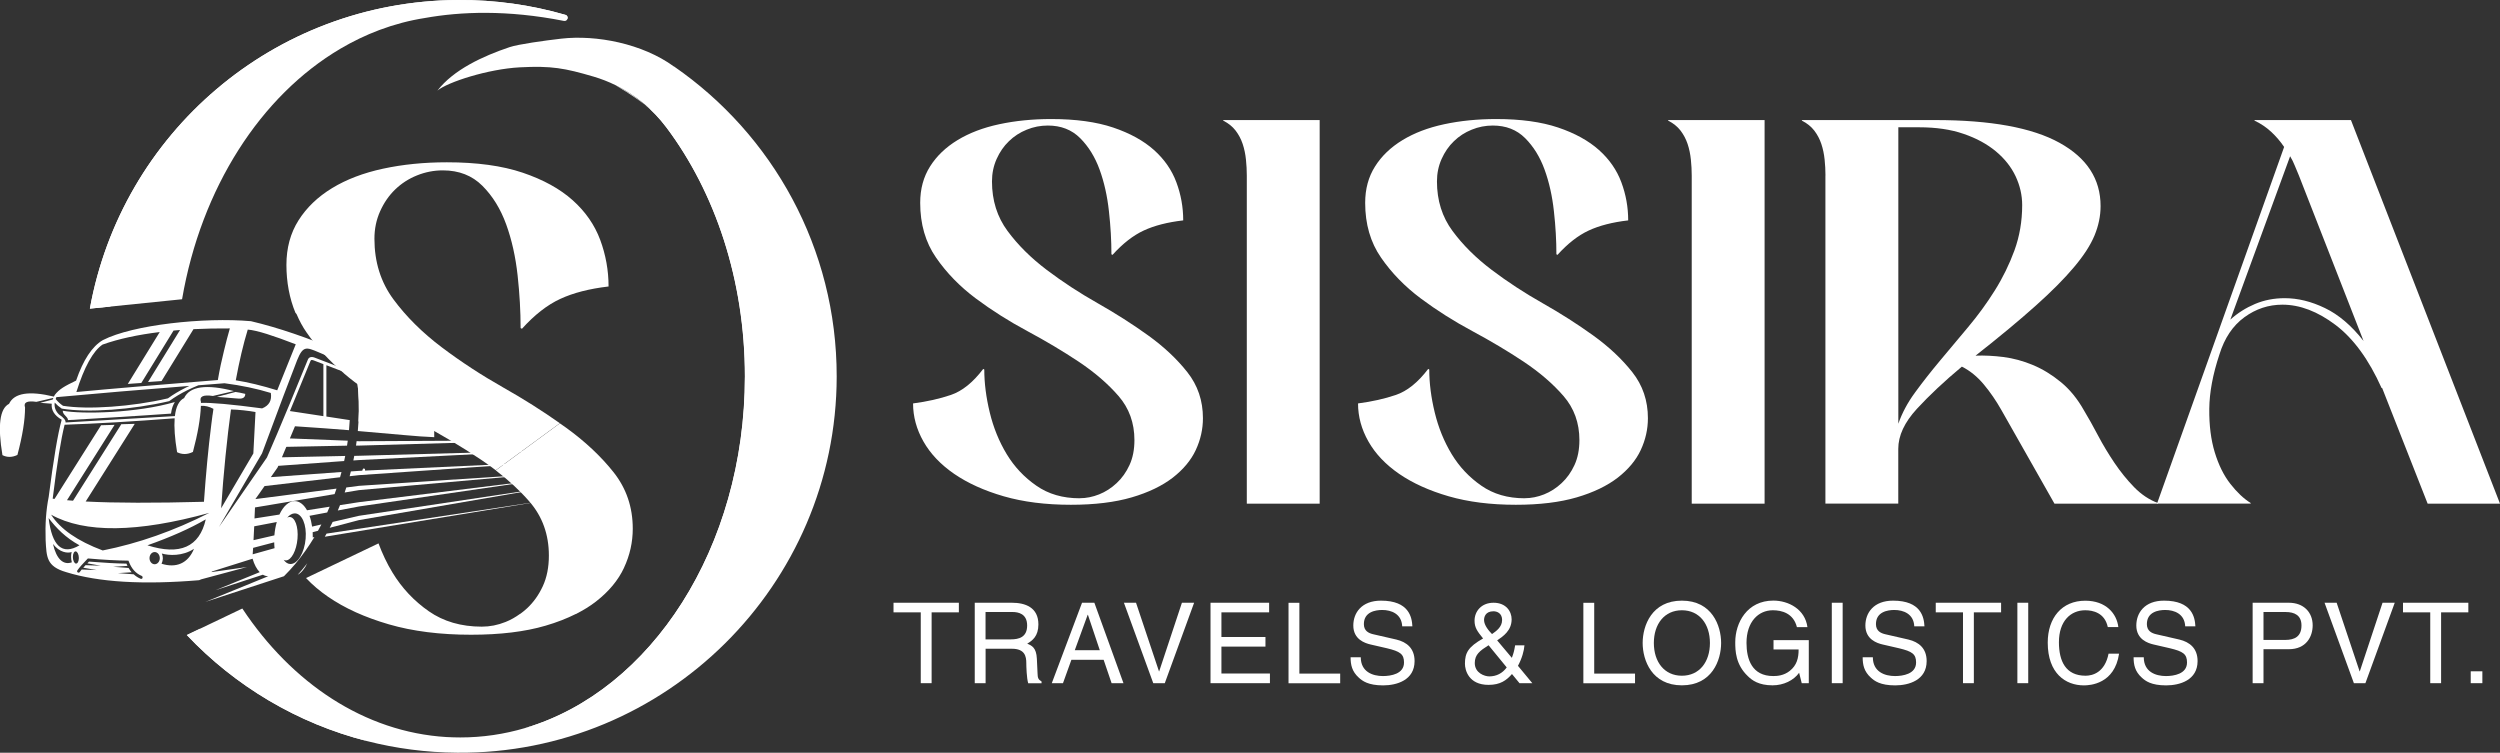 <?xml version="1.0" encoding="UTF-8"?>
<svg xmlns="http://www.w3.org/2000/svg" version="1.1" viewBox="0 0 442.27 133.17">
  <rect x="0" y="0" width="442.27" height="133.17" fill="#333333" stroke="none"/>
  <defs>
    <style>
      .cls-1 {
        fill-rule: evenodd;
      }

      .cls-1, .cls-2, .cls-3 {
        fill: #fff;
        stroke-width: 0px;
      }

      .cls-4 {
        isolation: isolate;
      }

      .cls-3 {
        mix-blend-mode: screen;
      }
    </style>
  </defs>
  <g class="cls-4">
    <g id="Layer_1" data-name="Layer 1">
      <g>
        <polygon class="cls-2" points="79.38 17.7 79.38 17.69 79.38 17.7 79.38 17.7"/>
        <g>
          <path class="cls-3" d="M134.73,78.21c-2.44,15.59-8.06,27.16-19,38.71-7.38,7.8-16.02,10.35-22.87,11.89,22.3-6.57,38.91-31.94,38.91-62.22,0-17.08-5.29-32.6-13.9-44.06-2.42-3.22-5.5-5.73-8.95-7.43,20.67,11.99,30.1,35.56,25.8,63.11Z"/>
          <g>
            <path class="cls-2" d="M64.59,83.63c0-.22-.02-.45-.02-.66l-.24-.12c-.09.12-.18.23-.28.35l.53.44Z"/>
            <path class="cls-2" d="M92,108.6c-.8.58-1.65,1.07-2.56,1.43-1.39.56-2.79.83-4.21.83-3.64,0-6.77-.91-9.38-2.73-2.61-1.82-4.75-4.1-6.41-6.83-.99-1.62-1.8-3.36-2.48-5.17l-12.82,6.13c1.12,1.19,2.42,2.3,3.91,3.32,2.93,2.02,6.51,3.64,10.74,4.87,4.23,1.23,9.08,1.84,14.54,1.84,5.14,0,9.54-.53,13.18-1.6,1.99-.58,3.78-1.28,5.37-2.08h-9.88Z"/>
          </g>
          <g>
            <path class="cls-2" d="M119.23,11.77c-5.58-4.07-13.75-5.64-19.95-4.93-2.95.34-7.58.98-9.13,1.5-4.72,1.59-9.9,3.98-12.77,7.69,1.81-1.51,8.96-3.82,14.59-4.12,5.59-.29,7.92.14,13.03,1.64,1.35.4,2.67.91,3.94,1.54,3.44,1.7,6.53,4.21,8.95,7.43,8.61,11.46,13.9,26.98,13.9,44.06,0,30.29-16.62,55.65-38.91,62.22-3.68,1.09-7.51,1.66-11.45,1.66-.81,0-1.62-.03-2.43-.07,0,0-.02,0-.02,0-14.49-.88-27.36-9.54-36.11-22.74l-9.81,4.69c8.51,9,19.51,15.62,31.89,18.77,5.1,1.3,10.44,2.01,15.94,2.05,36.86.29,67.09-29.66,67.13-66.53.02-22.75-11.37-42.85-28.77-54.87Z"/>
            <path class="cls-2" d="M32.21,52.94c3.38-19.71,13.93-36.02,28.01-44.32,0,0,0,0,.03-.02,2.18-1.28,4.45-2.38,6.79-3.26.04-.02.09-.03.13-.05,2.59-.97,5.27-1.68,8.02-2.11,6.31-1.13,14.55-1.46,24.57.52.33.07.56-.13.64-.39.08-.27-.02-.59-.38-.69C93.98.88,87.59-.04,80.98,0,48.31.21,21.49,23.7,15.9,54.6l16.31-1.66Z"/>
          </g>
          <g>
            <path class="cls-2" d="M191,88.14c1.16,0,2.31-.23,3.44-.68,1.13-.45,2.16-1.11,3.1-1.99.94-.87,1.7-1.94,2.28-3.2.58-1.26.87-2.73.87-4.41,0-3.04-.94-5.64-2.81-7.8-1.88-2.17-4.22-4.18-7.03-6.06-2.81-1.87-5.85-3.68-9.11-5.43-3.26-1.75-6.3-3.67-9.11-5.77-2.81-2.1-5.16-4.51-7.03-7.22-1.88-2.71-2.81-5.95-2.81-9.69,0-2.46.58-4.6,1.75-6.45,1.16-1.84,2.78-3.39,4.85-4.65,2.07-1.26,4.52-2.2,7.37-2.81,2.84-.61,5.91-.92,9.21-.92,4.33,0,7.98.5,10.95,1.5,2.97,1,5.38,2.33,7.22,3.97s3.17,3.56,3.97,5.72c.81,2.17,1.21,4.41,1.21,6.74-2.78.32-5.11.92-6.98,1.79-1.88.87-3.72,2.31-5.53,4.31l-.19-.1c0-2.39-.14-4.93-.44-7.61-.29-2.68-.84-5.14-1.65-7.37-.81-2.23-1.96-4.09-3.44-5.57-1.49-1.49-3.39-2.23-5.72-2.23-1.29,0-2.54.24-3.73.73-1.2.48-2.25,1.16-3.15,2.04-.91.87-1.63,1.92-2.18,3.15-.55,1.23-.82,2.55-.82,3.97,0,3.36.92,6.29,2.76,8.77,1.84,2.49,4.15,4.78,6.93,6.88,2.78,2.1,5.77,4.06,8.97,5.87,3.2,1.81,6.19,3.72,8.97,5.72,2.78,2,5.09,4.17,6.93,6.5s2.76,5.04,2.76,8.14c0,1.94-.42,3.81-1.26,5.62-.84,1.81-2.2,3.44-4.07,4.9-1.88,1.45-4.3,2.62-7.27,3.49-2.97.87-6.56,1.31-10.76,1.31-4.46,0-8.42-.5-11.88-1.5-3.46-1-6.38-2.33-8.77-3.97-2.39-1.65-4.2-3.55-5.43-5.72-1.23-2.16-1.84-4.41-1.84-6.74,2.46-.32,4.69-.82,6.69-1.5,2-.68,3.91-2.21,5.72-4.6l.19.1c0,2.39.32,4.93.97,7.61.65,2.68,1.65,5.14,3,7.37s3.1,4.09,5.24,5.57c2.13,1.49,4.68,2.23,7.66,2.23Z"/>
            <path class="cls-2" d="M220.57,31.04c0-.9-.05-1.84-.15-2.81-.1-.97-.29-1.89-.58-2.76s-.71-1.66-1.26-2.38c-.55-.71-1.28-1.29-2.18-1.75v-.1h17.06v67.86h-12.89V31.04Z"/>
            <path class="cls-2" d="M269.72,88.14c1.16,0,2.31-.23,3.44-.68,1.13-.45,2.16-1.11,3.1-1.99.94-.87,1.7-1.94,2.28-3.2.58-1.26.87-2.73.87-4.41,0-3.04-.94-5.64-2.81-7.8-1.88-2.17-4.22-4.18-7.03-6.06-2.81-1.87-5.85-3.68-9.11-5.43-3.26-1.75-6.3-3.67-9.11-5.77-2.81-2.1-5.16-4.51-7.03-7.22-1.88-2.71-2.81-5.95-2.81-9.69,0-2.46.58-4.6,1.75-6.45,1.16-1.84,2.78-3.39,4.85-4.65,2.07-1.26,4.52-2.2,7.37-2.81,2.84-.61,5.91-.92,9.21-.92,4.33,0,7.98.5,10.95,1.5,2.97,1,5.38,2.33,7.22,3.97s3.17,3.56,3.97,5.72c.81,2.17,1.21,4.41,1.21,6.74-2.78.32-5.11.92-6.98,1.79-1.88.87-3.72,2.31-5.53,4.31l-.19-.1c0-2.39-.14-4.93-.44-7.61-.29-2.68-.84-5.14-1.65-7.37-.81-2.23-1.96-4.09-3.44-5.57-1.49-1.49-3.39-2.23-5.72-2.23-1.29,0-2.54.24-3.73.73-1.2.48-2.25,1.16-3.15,2.04-.91.87-1.63,1.92-2.18,3.15-.55,1.23-.82,2.55-.82,3.97,0,3.36.92,6.29,2.76,8.77,1.84,2.49,4.15,4.78,6.93,6.88,2.78,2.1,5.77,4.06,8.97,5.87,3.2,1.81,6.19,3.72,8.97,5.72,2.78,2,5.09,4.17,6.93,6.5s2.76,5.04,2.76,8.14c0,1.94-.42,3.81-1.26,5.62-.84,1.81-2.2,3.44-4.07,4.9-1.88,1.45-4.3,2.62-7.27,3.49-2.97.87-6.56,1.31-10.76,1.31-4.46,0-8.42-.5-11.88-1.5-3.46-1-6.38-2.33-8.77-3.97-2.39-1.65-4.2-3.55-5.43-5.72-1.23-2.16-1.84-4.41-1.84-6.74,2.46-.32,4.69-.82,6.69-1.5,2-.68,3.91-2.21,5.72-4.6l.19.1c0,2.39.32,4.93.97,7.61.65,2.68,1.65,5.14,3,7.37s3.1,4.09,5.24,5.57c2.13,1.49,4.68,2.23,7.66,2.23Z"/>
            <path class="cls-2" d="M299.28,31.04c0-.9-.05-1.84-.15-2.81-.1-.97-.29-1.89-.58-2.76s-.71-1.66-1.26-2.38c-.55-.71-1.28-1.29-2.18-1.75v-.1h17.06v67.86h-12.89V31.04Z"/>
            <path class="cls-2" d="M322.94,31.04c0-.9-.05-1.84-.15-2.81-.1-.97-.29-1.89-.58-2.76s-.71-1.66-1.26-2.38c-.55-.71-1.28-1.29-2.18-1.75v-.1h23.56c9.82,0,17.16,1.34,22.01,4.02,4.85,2.68,7.27,6.41,7.27,11.2,0,1.75-.36,3.47-1.07,5.19-.71,1.71-1.92,3.59-3.64,5.62-1.71,2.04-3.97,4.31-6.79,6.83-2.81,2.52-6.35,5.46-10.62,8.82,1.55-.06,3.2.02,4.94.24,1.75.23,3.47.69,5.19,1.41,1.71.71,3.36,1.71,4.94,3.01,1.58,1.29,2.96,2.97,4.12,5.04.78,1.29,1.6,2.76,2.47,4.41.87,1.65,1.84,3.26,2.91,4.85,1.07,1.58,2.23,3.02,3.49,4.31,1.26,1.29,2.67,2.23,4.22,2.81v.1h-18.32l-9.4-16.58c-.91-1.61-1.94-3.12-3.1-4.51-1.16-1.39-2.46-2.44-3.88-3.15-3.1,2.59-5.75,5.07-7.95,7.46-2.2,2.39-3.3,4.75-3.3,7.08v9.69h-12.89V31.04ZM335.83,22.51v52.45c.65-1.87,1.63-3.72,2.96-5.53,1.32-1.81,2.79-3.68,4.41-5.62,1.62-1.94,3.28-3.93,4.99-5.96,1.71-2.04,3.28-4.18,4.7-6.45,1.42-2.26,2.58-4.64,3.49-7.12.9-2.49,1.36-5.15,1.36-8,0-1.75-.39-3.44-1.16-5.09-.78-1.65-1.94-3.12-3.49-4.41-1.55-1.29-3.46-2.33-5.72-3.1-2.26-.78-4.88-1.16-7.85-1.16h-3.68Z"/>
            <path class="cls-2" d="M381.59,89.11l22.49-63.11c-.65-.97-1.41-1.86-2.28-2.67-.87-.81-1.86-1.47-2.96-1.99v-.1h17.06l26.37,67.86h-12.8l-8.05-20.46h-.1c-2.26-5.04-4.98-8.76-8.14-11.15-3.17-2.39-6.3-3.59-9.4-3.59-2.46,0-4.7.74-6.74,2.23-2.04,1.49-3.51,3.68-4.41,6.59-1.16,3.49-1.76,6.69-1.79,9.6-.03,2.91.29,5.48.97,7.71.68,2.23,1.6,4.09,2.76,5.57,1.16,1.49,2.36,2.62,3.59,3.39v.1h-16.58ZM394.58,56.53c1.29-1.16,2.75-2.08,4.36-2.76,1.62-.68,3.36-1.02,5.24-1.02,2.33,0,4.7.58,7.12,1.75,2.42,1.16,4.7,3.1,6.83,5.82l-11.44-29.28c-.26-.58-.5-1.16-.73-1.75-.23-.58-.5-1.13-.82-1.65l-10.57,28.89Z"/>
          </g>
          <g>
            <path class="cls-2" d="M158.07,106.63h11.56v1.7h-4.82v12.53h-1.92v-12.53h-4.82v-1.7Z"/>
            <path class="cls-2" d="M174.36,120.86h-1.92v-14.23h6.58c2.34,0,4.68.81,4.68,3.83,0,2.1-1.07,2.87-1.98,3.41.81.34,1.62.69,1.71,2.68l.12,2.58c.02.79.12,1.09.71,1.43v.32h-2.36c-.28-.87-.34-3.03-.34-3.57,0-1.17-.24-2.54-2.54-2.54h-4.66v6.1ZM174.36,113.11h4.46c1.41,0,2.89-.36,2.89-2.46s-1.61-2.38-2.56-2.38h-4.8v4.84Z"/>
            <path class="cls-2" d="M189.54,116.72l-1.49,4.14h-1.98l5.35-14.23h2.18l5.15,14.23h-2.1l-1.41-4.14h-5.71ZM194.56,115.02l-2.1-6.26h-.04l-2.28,6.26h4.42Z"/>
            <path class="cls-2" d="M209.09,106.63h2.16l-5.19,14.23h-2.04l-5.19-14.23h2.14l4.06,12.13h.04l4.02-12.13Z"/>
            <path class="cls-2" d="M224.65,120.86h-10.5v-14.23h10.37v1.7h-8.44v4.36h7.79v1.7h-7.79v4.76h8.58v1.71Z"/>
            <path class="cls-2" d="M229.88,119.16h7.21v1.71h-9.14v-14.23h1.92v12.53Z"/>
            <path class="cls-2" d="M248.06,110.8c-.1-2.2-1.92-2.89-3.53-2.89-1.21,0-3.25.34-3.25,2.5,0,1.21.85,1.61,1.68,1.8l4.06.93c1.84.44,3.23,1.55,3.23,3.81,0,3.37-3.13,4.3-5.57,4.3-2.64,0-3.67-.79-4.3-1.37-1.21-1.09-1.45-2.28-1.45-3.61h1.8c0,2.58,2.1,3.33,3.92,3.33,1.39,0,3.73-.36,3.73-2.4,0-1.49-.69-1.96-3.03-2.52l-2.91-.67c-.93-.22-3.03-.87-3.03-3.35,0-2.22,1.45-4.4,4.9-4.4,4.98,0,5.47,2.97,5.55,4.54h-1.8Z"/>
            <path class="cls-2" d="M271.07,120.86h-2.26l-1.33-1.62c-.97,1.11-2.06,1.92-4.14,1.92-3.55,0-4.18-2.64-4.18-3.73,0-1.94.58-2.99,3.21-4.48-1.03-1.27-1.51-1.92-1.51-3.15,0-1.64,1.19-3.17,3.37-3.17s3.19,1.51,3.19,2.93c0,2-1.51,3.01-2.56,3.73l2.6,3.09c.32-.87.4-1.17.58-2.22h1.65c-.08.97-.42,2.28-1.15,3.63l2.54,3.07ZM263.34,114.15c-1.53.97-2.44,1.63-2.44,3.15,0,1.78,1.76,2.36,2.56,2.36,1.27,0,2.34-.55,3.09-1.59l-3.21-3.92ZM265.74,109.71c0-1.27-.95-1.57-1.53-1.57-1.47,0-1.67,1.07-1.67,1.55,0,.93.87,1.94,1.41,2.48.75-.52,1.78-1.25,1.78-2.46Z"/>
            <path class="cls-2" d="M282.04,119.16h7.21v1.71h-9.14v-14.23h1.92v12.53Z"/>
            <path class="cls-2" d="M297.54,121.24c-5.31,0-6.94-4.42-6.94-7.49s1.62-7.49,6.94-7.49,6.94,4.42,6.94,7.49-1.62,7.49-6.94,7.49ZM297.54,107.96c-3.09,0-4.96,2.44-4.96,5.79s1.86,5.79,4.96,5.79,4.96-2.44,4.96-5.79-1.86-5.79-4.96-5.79Z"/>
            <path class="cls-2" d="M313.75,113.25h6.24v7.61h-1.25l-.46-1.84c-.97,1.35-2.75,2.22-4.7,2.22-2.44,0-3.63-.89-4.36-1.61-2.18-2.06-2.24-4.5-2.24-6.01,0-3.47,2.1-7.37,6.74-7.37,2.66,0,5.61,1.51,6.03,4.7h-1.86c-.62-2.48-2.7-2.99-4.26-2.99-2.56,0-4.66,2.04-4.66,5.77,0,2.89.95,5.87,4.74,5.87.71,0,1.86-.08,2.91-.91,1.25-.99,1.57-2.26,1.57-3.79h-4.44v-1.65Z"/>
            <path class="cls-2" d="M325.98,120.86h-1.92v-14.23h1.92v14.23Z"/>
            <path class="cls-2" d="M338.65,110.8c-.1-2.2-1.92-2.89-3.53-2.89-1.21,0-3.25.34-3.25,2.5,0,1.21.85,1.61,1.68,1.8l4.06.93c1.84.44,3.23,1.55,3.23,3.81,0,3.37-3.13,4.3-5.57,4.3-2.64,0-3.67-.79-4.3-1.37-1.21-1.09-1.45-2.28-1.45-3.61h1.8c0,2.58,2.1,3.33,3.92,3.33,1.39,0,3.73-.36,3.73-2.4,0-1.49-.69-1.96-3.03-2.52l-2.91-.67c-.93-.22-3.03-.87-3.03-3.35,0-2.22,1.45-4.4,4.9-4.4,4.98,0,5.47,2.97,5.55,4.54h-1.8Z"/>
            <path class="cls-2" d="M342.45,106.63h11.56v1.7h-4.82v12.53h-1.92v-12.53h-4.82v-1.7Z"/>
            <path class="cls-2" d="M358.81,120.86h-1.92v-14.23h1.92v14.23Z"/>
            <path class="cls-2" d="M372.88,110.91c-.54-2.5-2.62-2.95-3.98-2.95-2.58,0-4.66,1.9-4.66,5.65,0,3.35,1.19,5.93,4.72,5.93,1.25,0,3.41-.59,4.06-3.9h1.86c-.79,5.37-5.15,5.61-6.22,5.61-3.23,0-6.4-2.1-6.4-7.57,0-4.38,2.5-7.41,6.64-7.41,3.67,0,5.57,2.28,5.85,4.66h-1.86Z"/>
            <path class="cls-2" d="M386.58,110.8c-.1-2.2-1.92-2.89-3.53-2.89-1.21,0-3.25.34-3.25,2.5,0,1.21.85,1.61,1.68,1.8l4.06.93c1.84.44,3.23,1.55,3.23,3.81,0,3.37-3.13,4.3-5.57,4.3-2.64,0-3.67-.79-4.3-1.37-1.21-1.09-1.45-2.28-1.45-3.61h1.8c0,2.58,2.1,3.33,3.92,3.33,1.39,0,3.73-.36,3.73-2.4,0-1.49-.69-1.96-3.03-2.52l-2.91-.67c-.93-.22-3.03-.87-3.03-3.35,0-2.22,1.45-4.4,4.9-4.4,4.98,0,5.47,2.97,5.55,4.54h-1.8Z"/>
            <path class="cls-2" d="M400.43,120.86h-1.92v-14.23h6.4c2.64,0,4.22,1.7,4.22,4,0,1.98-1.13,4.22-4.22,4.22h-4.48v6.01ZM400.43,113.21h3.83c1.72,0,2.89-.63,2.89-2.56,0-1.8-1.23-2.38-2.81-2.38h-3.91v4.94Z"/>
            <path class="cls-2" d="M421.49,106.63h2.16l-5.19,14.23h-2.04l-5.19-14.23h2.14l4.06,12.13h.04l4.02-12.13Z"/>
            <path class="cls-2" d="M425.11,106.63h11.56v1.7h-4.82v12.53h-1.92v-12.53h-4.82v-1.7Z"/>
            <path class="cls-2" d="M439.15,120.86h-2.06v-2.1h2.06v2.1Z"/>
          </g>
          <g>
            <path class="cls-1" d="M63.29,76.25c6.65.55,10.76,1,13.17,1.07l.36.02c-.01-2.18-.02-4.65-.04-7.42,0-.99-.19-1.73-.55-2.23-1.73-.27-3.09-.46-4.08-.57,1.5.89,3.04,1.82,4.63,2.8-5.28-2.67-10.04-4.93-14.39-6.82,1.01,3.91,1.35,8.38.91,13.16Z"/>
            <path class="cls-1" d="M62.98,78.83h.51s33.31-.95,33.31-.95l-33.31.18-.4-.02c-.04.26-.07.52-.11.79Z"/>
            <path class="cls-1" d="M62.51,81.46l.98-.07,33.31-1.68-33.31.92-.82.02c-.05.27-.11.54-.16.82Z"/>
            <path class="cls-1" d="M61.85,84.25l1.65-.19,33.31-2.31-33.31,1.55-1.43.1c-.07.28-.14.57-.22.85Z"/>
            <path class="cls-1" d="M60.97,87.13l2.52-.42,33.31-2.97-33.31,2.21-2.23.29c-.1.3-.19.6-.29.9Z"/>
            <path class="cls-1" d="M59.76,90.31l3.74-.71,33.8-4.93-33.8,4.17-3.35.52c-.13.32-.26.63-.39.95Z"/>
            <path class="cls-1" d="M58.33,93.37l5.17-1.36,33.8-5.83-33.8,5.07-4.65,1.08c-.17.35-.34.7-.52,1.04Z"/>
            <path class="cls-1" d="M57.47,94.95l39.22-6.44-38.92,5.89c-.1.18-.2.37-.31.55Z"/>
            <path class="cls-1" d="M52.67,101.68c.65-.36,1.24-1.08,1.69-2.03-.55.71-1.11,1.39-1.69,2.03Z"/>
            <g>
              <path class="cls-1" d="M30.25,73.17c.14-.99.35-1.48.68-2.05-6.64,1.96-16.46,2.19-19.83,1.54-.01.75.9,1.02.93,1.66,12.32-.72,18.23-1.15,18.23-1.15Z"/>
              <path class="cls-1" d="M42.24,70.52c.76.04,1.15-.24,1.15-.84-.7-.17-1.27-.28-1.72-.34,0,0-1.1.29-3.3.87,0,0,1.29.1,3.88.31Z"/>
              <path class="cls-1" d="M61.88,70.5c.02.41.03.82.03,1.24,0-.41-.01-.82-.03-1.24Z"/>
              <path class="cls-1" d="M61.74,68.55c.04.39.07.78.09,1.18-.02-.39-.06-.79-.09-1.18Z"/>
              <path class="cls-1" d="M61.5,66.56c.06.4.12.81.17,1.22-.05-.41-.11-.81-.17-1.22Z"/>
              <path class="cls-1" d="M61.88,74c.02-.52.04-1.04.04-1.56,0,.52-.02,1.04-.04,1.56Z"/>
              <path class="cls-1" d="M61.74,76.12c.06-.6.1-1.2.13-1.8l-4.13-.63v-9.08c1.22.47,2.45.94,3.67,1.41-.03-.2-.07-.4-.11-.59l-5.65-2.17c-.64-.24-1.04-.03-1.2.39-4.77,11.73-7.23,17.3-7.23,17.29-5.66,8.2-8.49,12.3-8.49,12.3,5.08-8.69,7.62-13.03,7.62-13.03,2.92-7.92,5.06-13.51,6.22-16.51,1.03-2.55,1.62-2.3,3.77-1.39,1.68.7,3.25,1.37,4.71,1.99-.15-.67-.32-1.34-.52-1.99-6.07-2.56-11.34-4.36-16.14-5.49-8.24-.72-20.88.62-26.2,3.35-1.9,1.11-3.47,3.5-4.73,7.16-2.03.98-2.97,1.5-3.76,2.52-.06.11-.12.21-.17.31-4.38-1.06-7.03-.64-7.93,1.28-1.65.83-2.04,3.86-1.17,9.08.84.42,1.72.41,2.65-.04.9-3.39,1.35-6.19,1.35-8.39-.31-.91.36-1.24,2-1l3.01-.7c-.04.1-.08.2-.12.29l-2.21.58,2.04.16c-.12,1.13.46,2.07,1.76,2.83-.69,2.48-1.45,7.04-2.3,13.67-.46,2.28-.64,4.83-.54,7.65.17,2.96.12,4.63,3.65,5.65,5.74,1.78,13.58,2.25,23.52,1.42,0,0,.03-.03.09-.08h0s-.06.06-.1.08c.12-.05.24-.1.35-.15l8.11-2.18-6.29.9s.08-.08.12-.12c0,0,2.36-.74,7.09-2.23l.07-.02c.29,1.01.73,1.84,1.26,2.38l-7.8,3.18,8.36-2.73c.3.17.62.27.95.27l-11.13,4.54,13.91-4.54c.73-.72,1.42-1.48,2.06-2.24,1.22-1.47,2.33-3.04,3.33-4.7l-.29.08c0-.31,0-.62-.02-.93l.94-.25c.21-.37.41-.75.6-1.12l-1.64.38c-.1-.7-.25-1.34-.46-1.91l3.13-.59c.15-.34.3-.68.44-1.02l-4.01.63c-.56-1.01-1.33-1.62-2.18-1.62-1.05,0-2.03.92-2.7,2.38l-4.41.69c.03-.61.06-1.26.09-1.95l14.08-2.36c.11-.32.23-.64.34-.97l-14.35,1.85,1.62-2.3,13.36-1.56c.09-.31.17-.62.25-.93l-12.5.91,1.19-1.7.13-.3,11.65-.85c.07-.3.13-.6.19-.9l-11.2.24c.28-.67.54-1.29.78-1.85l10.74-.21c.01-.07.02-.13.03-.2.04-.23.07-.45.1-.68l-10.24-.4c.58-1.39.9-2.15.9-2.15,3.62.23,6.79.47,9.55.69ZM44.83,80.2l-5.71,9.72c.41-6.15,1.07-12.61,1.74-17.48,1.24.01,3.22.24,4.34.45l-.38,7.31ZM43.84,58.31c1.62.12,4.54,1.08,8.48,2.6-2.19,5.43-3.28,8.14-3.28,8.14-2.72-.84-5.16-1.43-7.33-1.77.63-3.41,1.33-6.4,2.12-8.97ZM18.17,60.95c2.8-1,6.24-1.74,10.09-2.21l-5.65,9.18,2.39-.17,5.7-9.27h-.01c.38-.03.77-.07,1.16-.1l-5.66,9.2,2.39-.17,5.65-9.18c2.08-.1,4.23-.15,6.43-.13-.36,1.24-.71,2.57-1.04,3.97-.4,1.59-.79,3.42-1.08,5.16-10.71.86-18.92,1.54-25.03,2.12,1.37-4.35,2.94-7.28,4.66-8.41ZM9.89,70.47c.05-.14.08-.21.08-.21,7.16-.66,15.48-1.36,23.54-1.99-.21.1-.42.2-.63.3-1.18.59-2.24,1.22-3.17,1.9-3.25.76-6.75,1.25-9.99,1.48-3.35.24-6.4.19-8.57-.16-.49-.33-.92-.73-1.3-1.2.01-.04.03-.08.05-.13ZM10.41,73.3c-.6-.6-.84-1.29-.73-2.08.36.4.77.75,1.22,1.05l.05.03h.06c2.22.37,5.33.42,8.75.18,3.28-.23,6.83-.74,10.12-1.5h.05s.04-.04.04-.04c.92-.68,1.97-1.31,3.14-1.89.63-.31,1.29-.61,1.99-.89,1.56-.12,3.1-.24,4.62-.36,2.99.39,5.72.96,8.19,1.72.21,1.32-.3,2.23-1.54,2.73-5.47-.73-9.08-1.05-10.82-.97,0-.06,0-.12,0-.18-.33-.96.38-1.31,2.11-1.05,2.48-.58,3.72-.87,3.72-.87-4.88-1.26-7.82-.84-8.81,1.24-.9.45-1.44,1.52-1.63,3.19h0c-12.89.75-19.34,1.13-19.34,1.13.04-.4-.35-.88-1.17-1.42ZM8.6,91.65c1.36,1.78,2.99,3.46,5.46,4.82-3.1,1.83-4.86.07-5.46-4.82ZM9.37,96.23c1.19,1.55,2.6,1.67,3.31,1.43-.15.56-.14,1.16.03,1.82-1.48.53-2.72-.52-3.34-3.25ZM13.42,99.7c-.29-.05-.53-.58-.53-1.17s.24-1.04.53-.98c.29.05.53.58.53,1.17s-.24,1.03-.53.98ZM25.22,102.25c-.06.13-.21.2-.34.14-.46-.19-.87-.46-1.23-.79l-1.32-.1-1.47-.11,1.45-.09.98-.06c-.2-.23-.38-.48-.54-.76l-1.26-.1-1.47-.11,1.45-.09,1.08-.07c-.06-.13-.12-.26-.18-.4-.91-.01-1.9-.05-2.98-.11-1.13-.06-2.34-.15-3.64-.25-.11.11-.21.21-.3.31l1.03.18,1.36.24-1.38-.05-1.32-.05c-.12.13-.23.25-.33.36-.03.03-.05.06-.08.09l1,.18,1.36.24-1.38-.05-1.26-.05c-.13.16-.24.31-.34.45-.08.12-.24.14-.36.06-.12-.08-.15-.24-.06-.36.18-.26.42-.56.72-.9.29-.33.64-.7,1.04-1.11l.09-.09h.12c1.36.12,2.61.21,3.75.27,1.15.06,2.2.1,3.14.11h.18s.06.17.06.17c.24.63.55,1.16.93,1.58.38.42.83.74,1.35.95.13.06.19.21.14.34ZM27.36,99.82c-.5,0-.91-.48-.91-1.08s.41-1.08.91-1.08.91.48.91,1.08-.41,1.08-.91,1.08ZM28.58,99.73c.29-.63.31-1.23.05-1.81,1.23.37,3.65.51,5.69-.83-1.07,2.61-3.19,3.44-5.74,2.64ZM26.08,96.47c4.11-1.45,7.55-2.98,10.32-4.59-1.12,4.89-4.56,6.42-10.32,4.59ZM18.17,97.38c-4.46-1.67-7.5-3.78-9.13-6.33,5.93,3.3,15.26,3.19,27.99-.32-6.27,3.19-12.56,5.4-18.86,6.65ZM37.6,73.39c-.07.52-.15,1.12-.23,1.8-.52,4.1-.94,8.63-1.29,13.58-8.72.24-15.69.22-20.92-.05l8.68-13.74-2.38.07-8.54,13.53c.06,0,.11,0,.17.01h-.17s0-.01,0-.01c-.36-.03-.72-.06-1.07-.09l8.42-13.33-2.39.07-8.23,13.03c-.11-.01-.22-.03-.33-.04.77-6.2,1.47-10.56,2.11-13.08,5.55-.19,12.04-.57,19.47-1.14-.12,1.54.02,3.54.43,6,.89.44,1.82.43,2.8-.05.86-3.23,1.33-5.95,1.41-8.15.72-.05,1.46.12,2.22.53-.05.35-.1.7-.15,1.06ZM50.58,99.14c.95,0,1.87-1.72,2.05-3.84.18-2.12-.45-3.84-1.4-3.84-.14,0-.28.04-.42.11.41-.47.87-.75,1.34-.75,1.27,0,2.13,2.01,1.92,4.48-.21,2.48-1.41,4.48-2.68,4.48-.47,0-.89-.28-1.21-.75.12.07.26.11.4.11ZM44.7,98.06c.02-.3.05-.68.08-1.14l3.73-.98c0,.35.03.7.06,1.04l-3.86,1.08ZM48.96,92.36c-.21.72-.35,1.51-.42,2.35l-3.69.85c.04-.71.08-1.53.12-2.45l3.98-.76ZM54.94,63.85s0,0,0-.01c.02-.04.04-.09.08-.12.1-.09.35,0,.45.03l1.74.67v9.2l-5.92-.9c1.22-2.95,2.43-5.91,3.64-8.87Z"/>
            </g>
            <path class="cls-1" d="M74.17,76.19l2.15.33v-4.77s-.1-.01-.14-.03l-2-.77v5.25h0ZM71.37,75.77l2.28.35v-5.37l-2.28-.88v5.9h0ZM67.79,75.22l3.06.46v-6.03l-3.06-1.18v6.74h0ZM63.42,74.56l3.85.59v-6.86c-1.36-.52-2.71-1.05-4.07-1.57v.71c.28,2.26.36,4.65.22,7.14h0ZM62.83,65.06c9.13,3.95,13.53,6.17,13.53,6.17l-13.35-5.14c-.06-.35-.12-.69-.18-1.03Z"/>
          </g>
          <path class="cls-2" d="M69.91,33.52c1.11-1.07,2.39-1.9,3.86-2.49,1.46-.59,2.99-.89,4.57-.89,2.85,0,5.18.91,7,2.73,1.82,1.82,3.22,4.1,4.21,6.83.99,2.73,1.66,5.74,2.02,9.02.36,3.29.53,6.39.53,9.32l.24.12c2.21-2.45,4.47-4.22,6.77-5.28,2.3-1.07,5.14-1.8,8.55-2.2,0-2.85-.5-5.6-1.48-8.25-.99-2.65-2.61-4.99-4.87-7.01-2.26-2.02-5.21-3.64-8.84-4.87-3.64-1.23-8.11-1.84-13.42-1.84-4.04,0-7.8.38-11.28,1.13-3.48.75-6.49,1.9-9.02,3.44-2.53,1.54-4.51,3.44-5.94,5.7-1.43,2.26-2.14,4.89-2.14,7.89s.54,5.92,1.59,8.45l.21.26c.49,1.14,1.06,2.23,1.77,3.24,1.81,2.62,4,4.99,6.52,7.14l.08.09c.62.52,1.23,1.04,1.89,1.53,3.44,2.57,7.16,4.93,11.16,7.06,3.99,2.14,7.72,4.35,11.16,6.65.93.62,1.81,1.25,2.65,1.9l11.34-8.32c-3.11-2.19-6.42-4.29-9.95-6.28-3.92-2.22-7.58-4.61-10.98-7.18-3.4-2.57-6.23-5.38-8.49-8.43-2.26-3.05-3.38-6.63-3.38-10.74,0-1.74.33-3.36,1.01-4.87.67-1.5,1.56-2.79,2.67-3.86Z"/>
          <path class="cls-2" d="M110.4,100.42c1.03-2.21,1.54-4.51,1.54-6.89,0-3.8-1.13-7.12-3.38-9.97-2.26-2.85-5.09-5.5-8.49-7.95-.34-.24-.69-.48-1.03-.72l-11.34,8.32c2.29,1.75,4.28,3.59,5.96,5.52,2.3,2.65,3.44,5.84,3.44,9.56,0,2.06-.36,3.86-1.07,5.4-.71,1.54-1.64,2.85-2.79,3.92-.4.37-.81.7-1.24,1.01h9.88c1.31-.66,2.5-1.39,3.53-2.19,2.29-1.78,3.96-3.78,4.99-6Z"/>
          <g>
            <path class="cls-3" d="M35.35,111.24l-2.31,1.1c8.51,9,19.51,15.62,31.89,18.77-5.92-2.39-17.14-7.12-26.28-16.33-1.16-1.17-2.26-2.36-3.31-3.55Z"/>
            <path class="cls-3" d="M100.01,2.63C93.98.88,87.59-.04,80.98,0,48.31.21,21.49,23.7,15.9,54.6l3.63-.37c2.75-12.38,10-30.18,28.92-43.08C70.3-3.75,96.05,2.21,100.39,3.32c.08-.27-.02-.59-.38-.69Z"/>
          </g>
        </g>
      </g>
    </g>
  </g>
</svg>